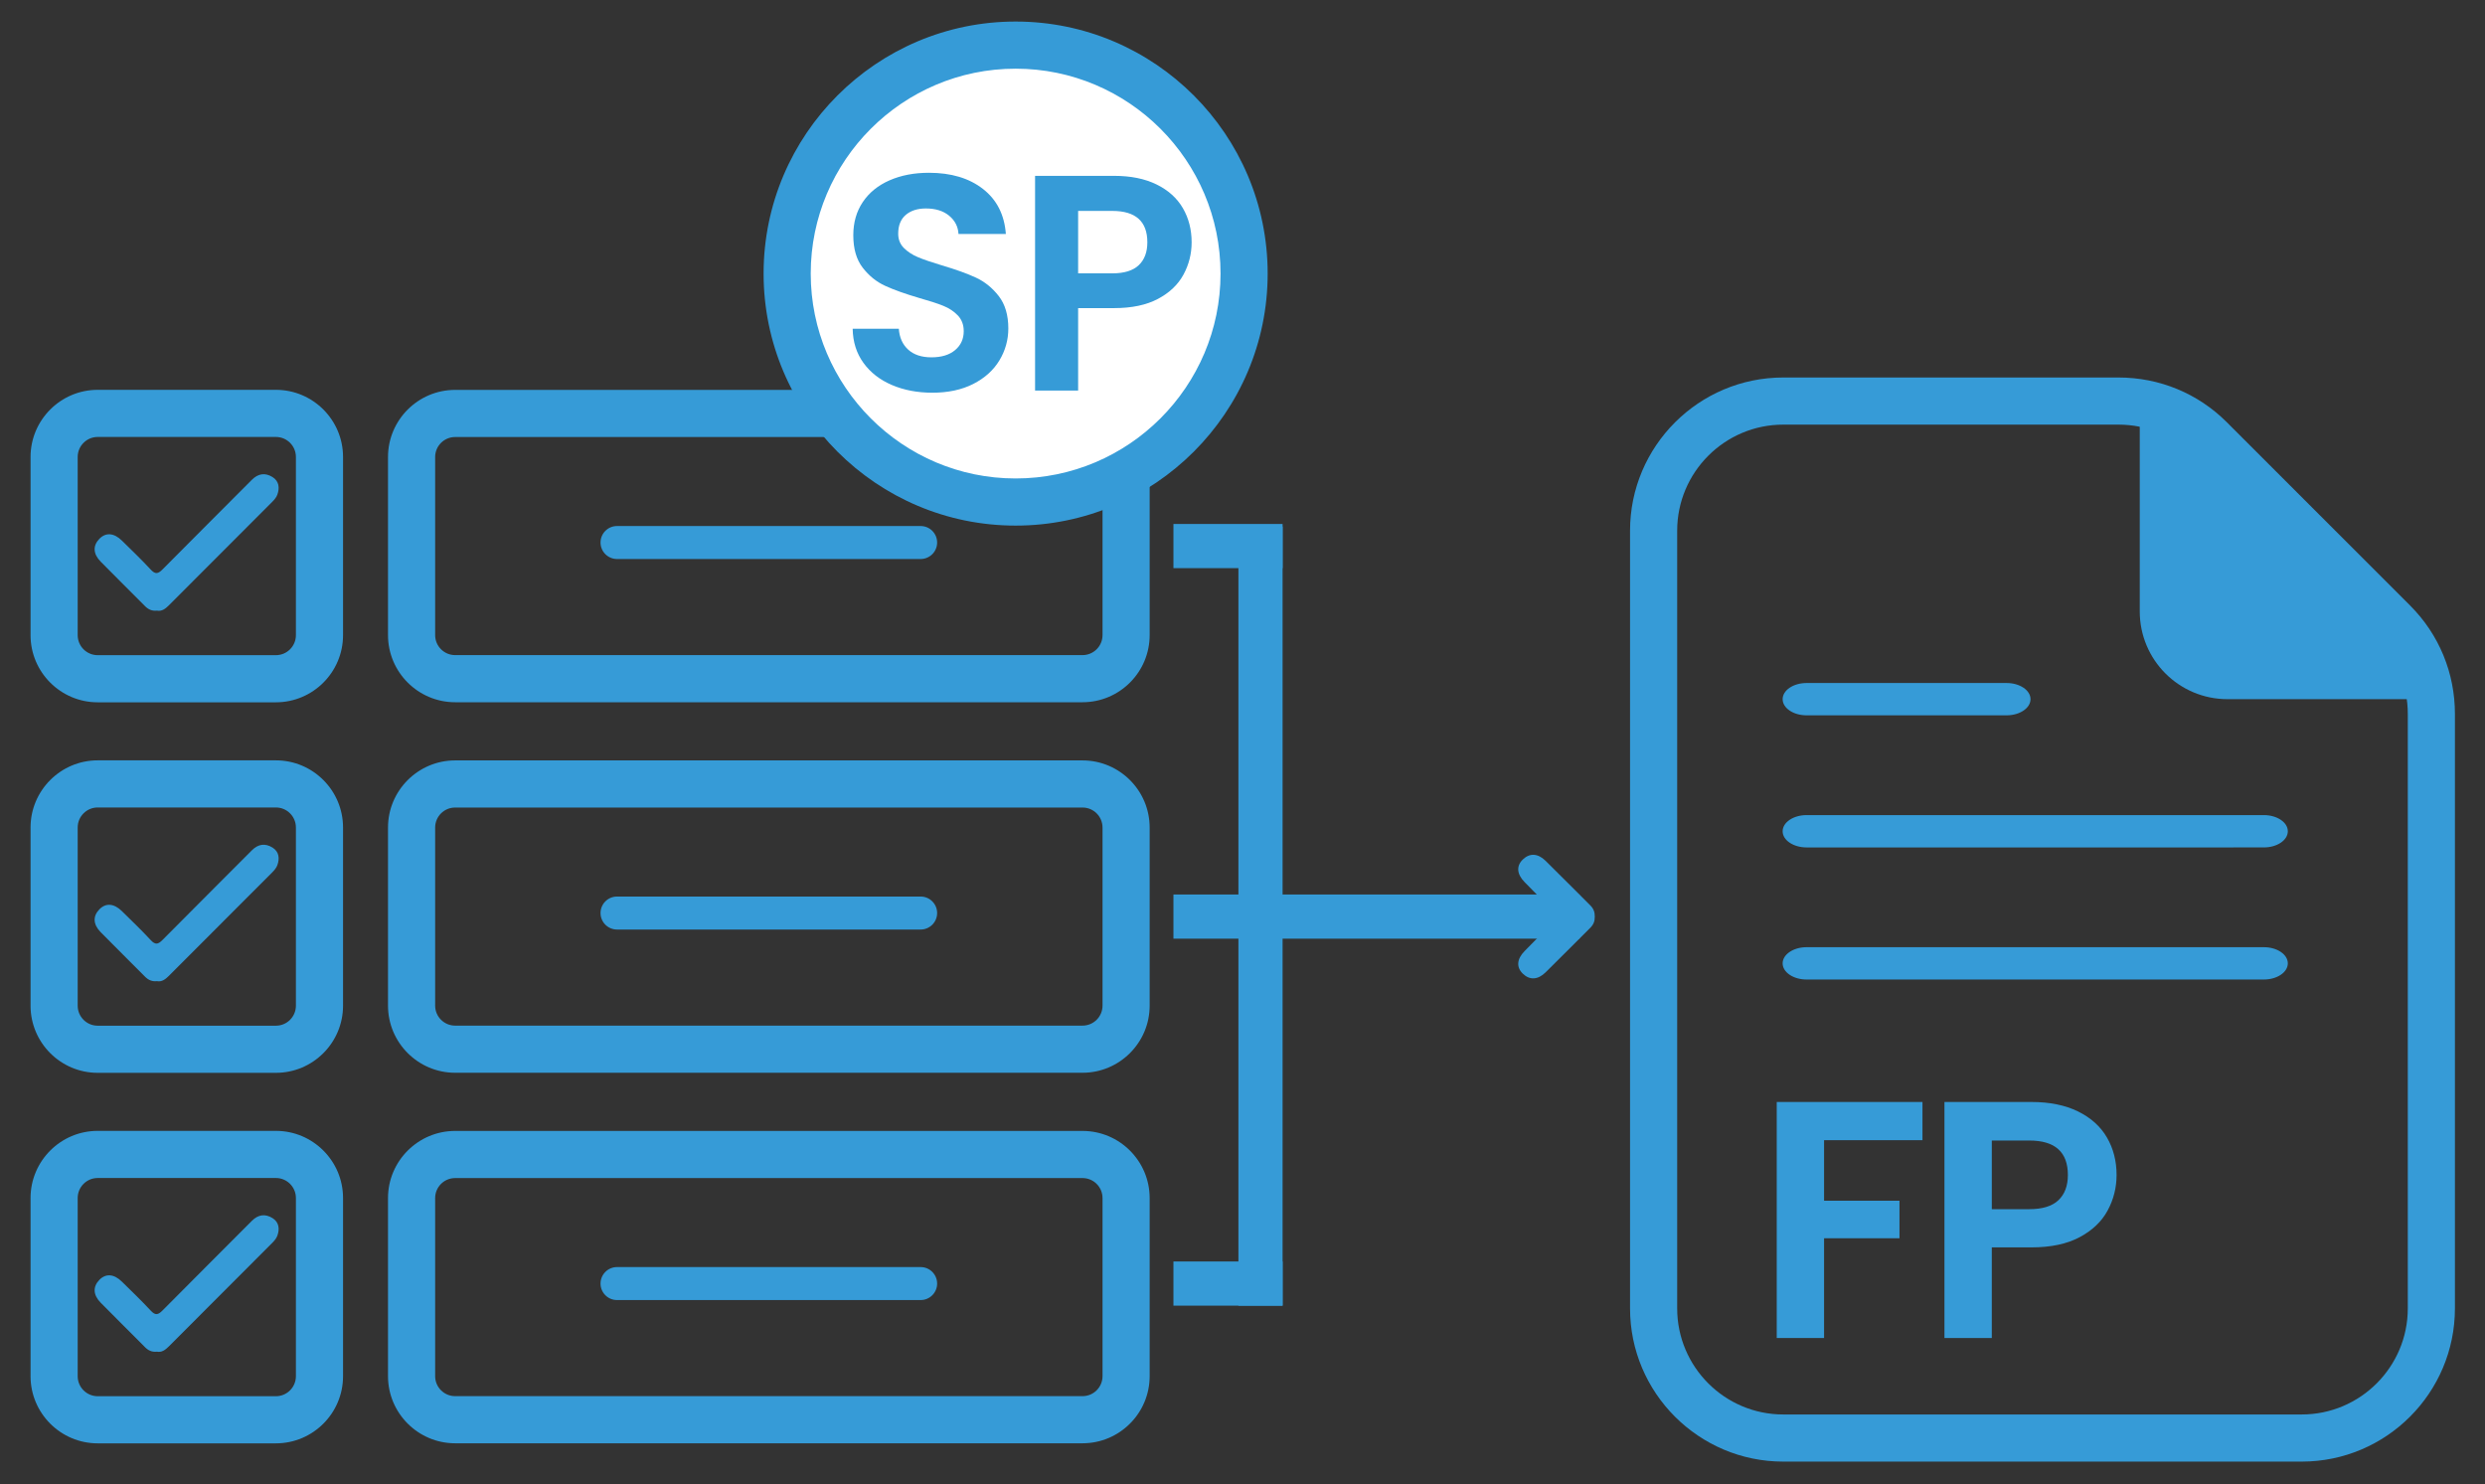 <?xml version="1.0" encoding="utf-8"?>
<!-- Generator: Adobe Illustrator 16.0.0, SVG Export Plug-In . SVG Version: 6.00 Build 0)  -->
<!DOCTYPE svg PUBLIC "-//W3C//DTD SVG 1.1//EN" "http://www.w3.org/Graphics/SVG/1.1/DTD/svg11.dtd">
<svg version="1.1" id="Layer_1" xmlns="http://www.w3.org/2000/svg" xmlns:xlink="http://www.w3.org/1999/xlink" x="0px" y="0px"
	 width="653px" height="390px" viewBox="0 0 653 390" style="enable-background:new 0 0 653 390;" xml:space="preserve">
<rect x="0" y="0" width="653" height="390" fill="#333333" stroke="none"/>
<style type="text/css">
<![CDATA[
	.st0{fill-rule:evenodd;clip-rule:evenodd;fill:#077196;}
	.st1{fill-rule:evenodd;clip-rule:evenodd;fill:#A79BA7;}
	.st2{fill-rule:evenodd;clip-rule:evenodd;fill:#DCE9FA;}
	.st3{fill-rule:evenodd;clip-rule:evenodd;fill:#4681E3;}
	.st4{fill-rule:evenodd;clip-rule:evenodd;fill:#ADDF92;}
	.st5{fill-rule:evenodd;clip-rule:evenodd;fill:#198FF0;}
	.st6{fill-rule:evenodd;clip-rule:evenodd;fill:#E9F5FD;}
	.st7{fill-rule:evenodd;clip-rule:evenodd;fill:#837683;}
	.st8{fill-rule:evenodd;clip-rule:evenodd;fill:#844AF6;}
	.st9{fill-rule:evenodd;clip-rule:evenodd;fill:#84EA75;}
	.st10{fill-rule:evenodd;clip-rule:evenodd;fill:#EBEEF0;}
	.st11{fill-rule:evenodd;clip-rule:evenodd;fill:#EBF3FE;}
	.st12{fill-rule:evenodd;clip-rule:evenodd;fill:#544554;}
	.st13{fill-rule:evenodd;clip-rule:evenodd;fill:#565F86;}
	.st14{fill-rule:evenodd;clip-rule:evenodd;fill:#5C648B;}
	.st15{fill-rule:evenodd;clip-rule:evenodd;fill:#C1C6C9;}
	.st16{fill:#369BD7;}
	.st17{fill-rule:evenodd;clip-rule:evenodd;fill:#FCAA18;}
	.st18{fill-rule:evenodd;clip-rule:evenodd;fill:#FDED93;}
	.st19{fill-rule:evenodd;clip-rule:evenodd;fill:#FDFEFE;}
	.st20{fill-rule:evenodd;clip-rule:evenodd;fill:#FEDA2C;}
	.st21{fill-rule:evenodd;clip-rule:evenodd;fill:#FEFEFE;}
	.st22{fill-rule:evenodd;clip-rule:evenodd;fill:#FFFFFF;}
	.st23{fill-rule:evenodd;clip-rule:evenodd;fill:#635563;}
	.st24{fill:#3C2415;}
	.st25{fill-rule:evenodd;clip-rule:evenodd;fill:#CBC3CB;}
	.st26{fill-rule:evenodd;clip-rule:evenodd;fill:#CBE1FE;}
	.st27{fill-rule:evenodd;clip-rule:evenodd;fill:#369BD7;}
	.st28{fill-rule:evenodd;clip-rule:evenodd;fill:#37A5FE;}
	.st29{fill-rule:evenodd;clip-rule:evenodd;fill:#00A651;}
	.st30{fill-rule:evenodd;clip-rule:evenodd;fill:#02B8E5;}
	.st31{fill-rule:evenodd;clip-rule:evenodd;fill:#03DAD9;}
]]>
</style>
<g>
	<g>
		<path class="st16" d="M284.461,114.842c2.904,0,5.258,2.354,5.258,5.258v46.795
			c0,2.904-2.354,5.257-5.258,5.257H119.604c-2.903,0-5.258-2.354-5.258-5.257
			v-46.795c0-2.904,2.354-5.258,5.258-5.258H284.461 M284.461,102.456H119.604
			c-9.729,0-17.645,7.915-17.645,17.644v46.795c0,9.729,7.916,17.643,17.645,17.643
			h164.857c9.729,0,17.644-7.915,17.644-17.643v-46.795
			C302.104,110.371,294.189,102.456,284.461,102.456L284.461,102.456z"/>
		<path class="st16" d="M72.497,114.825c2.905,0,5.261,2.355,5.261,5.261v46.823
			c0,2.905-2.355,5.26-5.261,5.26H25.675c-2.906,0-5.262-2.355-5.262-5.26
			v-46.823c0-2.906,2.355-5.261,5.262-5.261H72.497 M72.497,102.439H25.675
			c-9.73,0-17.647,7.917-17.647,17.647v46.823c0,9.73,7.917,17.646,17.647,17.646
			h46.822c9.731,0,17.646-7.917,17.646-17.646v-46.823
			C90.144,110.355,82.229,102.439,72.497,102.439L72.497,102.439z"/>
		<path class="st27" d="M41.259,160.465c-1.363,0.146-2.313-0.334-3.169-1.198
			c-3.867-3.905-7.787-7.758-11.64-11.678c-2.007-2.042-2.079-4.202-0.345-5.989
			c1.691-1.741,3.838-1.592,5.937,0.471c2.55,2.507,5.138,4.984,7.567,7.606
			c1.212,1.308,1.932,1.137,3.104-0.049C50.5,141.748,58.372,133.951,66.18,126.089
			c1.679-1.689,3.522-1.913,5.427-0.729c1.722,1.071,1.921,2.839,1.272,4.631
			c-0.254,0.705-0.805,1.348-1.349,1.893c-9.052,9.084-18.127,18.144-27.187,27.221
			C43.439,160.012,42.484,160.706,41.259,160.465z"/>
		<path class="st27" d="M246.258,142.565c0,2.395-1.94,4.335-4.336,4.335h-79.779
			c-2.396,0-4.335-1.94-4.335-4.335l0,0c0-2.394,1.939-4.334,4.335-4.334h79.779
			C244.317,138.231,246.258,140.171,246.258,142.565L246.258,142.565z"/>
	</g>
	<g>
		<path class="st16" d="M284.461,212.209c2.904,0,5.258,2.354,5.258,5.258v46.795
			c0,2.903-2.354,5.257-5.258,5.257H119.604c-2.903,0-5.258-2.354-5.258-5.257
			v-46.795c0-2.904,2.354-5.258,5.258-5.258H284.461 M284.461,199.823H119.604
			c-9.729,0-17.645,7.915-17.645,17.644v46.795c0,9.728,7.916,17.643,17.645,17.643
			h164.857c9.729,0,17.644-7.915,17.644-17.643v-46.795
			C302.104,207.738,294.189,199.823,284.461,199.823L284.461,199.823z"/>
		<path class="st16" d="M72.497,212.192c2.905,0,5.261,2.355,5.261,5.261v46.823
			c0,2.905-2.355,5.261-5.261,5.261H25.675c-2.906,0-5.262-2.356-5.262-5.261V217.453
			c0-2.905,2.355-5.261,5.262-5.261H72.497 M72.497,199.807H25.675
			c-9.73,0-17.647,7.917-17.647,17.646v46.823c0,9.73,7.917,17.647,17.647,17.647
			h46.822c9.731,0,17.646-7.917,17.646-17.647V217.453
			C90.144,207.723,82.229,199.807,72.497,199.807L72.497,199.807z"/>
		<path class="st27" d="M41.259,257.833c-1.363,0.146-2.313-0.335-3.169-1.198
			c-3.867-3.906-7.787-7.758-11.64-11.679c-2.007-2.042-2.079-4.202-0.345-5.989
			c1.691-1.741,3.838-1.593,5.937,0.471c2.55,2.508,5.138,4.984,7.567,7.606
			c1.212,1.308,1.932,1.138,3.104-0.049C50.5,239.115,58.372,231.318,66.18,223.457
			c1.679-1.69,3.522-1.913,5.427-0.729c1.722,1.071,1.921,2.839,1.272,4.631
			c-0.254,0.704-0.805,1.348-1.349,1.893c-9.052,9.084-18.127,18.144-27.187,27.221
			C43.439,257.379,42.484,258.073,41.259,257.833z"/>
		<path class="st27" d="M246.258,239.933c0,2.395-1.94,4.335-4.336,4.335h-79.779
			c-2.396,0-4.335-1.94-4.335-4.335l0,0c0-2.394,1.939-4.334,4.335-4.334h79.779
			C244.317,235.599,246.258,237.539,246.258,239.933L246.258,239.933z"/>
	</g>
	<g>
		<path class="st16" d="M284.461,309.577c2.904,0,5.258,2.354,5.258,5.257v46.795
			c0,2.904-2.354,5.258-5.258,5.258H119.604c-2.903,0-5.258-2.354-5.258-5.258
			v-46.795c0-2.904,2.354-5.257,5.258-5.257H284.461 M284.461,297.191H119.604
			c-9.729,0-17.645,7.915-17.645,17.644v46.795c0,9.729,7.916,17.644,17.645,17.644
			h164.857c9.729,0,17.644-7.916,17.644-17.644v-46.795
			C302.104,305.106,294.189,297.191,284.461,297.191L284.461,297.191z"/>
		<path class="st16" d="M72.497,309.56c2.905,0,5.261,2.355,5.261,5.261v46.823
			c0,2.905-2.355,5.26-5.261,5.26H25.675c-2.906,0-5.262-2.355-5.262-5.26
			v-46.823c0-2.905,2.355-5.261,5.262-5.261H72.497 M72.497,297.174H25.675
			c-9.73,0-17.647,7.916-17.647,17.646v46.823c0,9.729,7.917,17.646,17.647,17.646
			h46.822c9.731,0,17.646-7.917,17.646-17.646v-46.823
			C90.144,305.09,82.229,297.174,72.497,297.174L72.497,297.174z"/>
		<path class="st27" d="M41.259,355.201c-1.363,0.146-2.313-0.335-3.169-1.198
			c-3.867-3.906-7.787-7.758-11.64-11.679c-2.007-2.042-2.079-4.202-0.345-5.99
			c1.691-1.74,3.838-1.592,5.937,0.472c2.55,2.508,5.138,4.984,7.567,7.606
			c1.212,1.308,1.932,1.138,3.104-0.049C50.5,336.483,58.372,328.686,66.18,320.825
			c1.679-1.69,3.522-1.913,5.427-0.729c1.722,1.071,1.921,2.84,1.272,4.631
			c-0.254,0.704-0.805,1.348-1.349,1.893c-9.052,9.084-18.127,18.144-27.187,27.221
			C43.439,354.747,42.484,355.44,41.259,355.201z"/>
		<path class="st27" d="M246.258,337.301c0,2.395-1.94,4.335-4.336,4.335h-79.779
			c-2.396,0-4.335-1.94-4.335-4.335l0,0c0-2.394,1.939-4.335,4.335-4.335h79.779
			C244.317,332.966,246.258,334.907,246.258,337.301L246.258,337.301z"/>
	</g>
	<g>
		<g>
			<path class="st16" d="M604.843,384.085H468.594c-22.197,0-40.256-18.059-40.256-40.256
				V139.455c0-22.197,18.059-40.255,40.256-40.255h88.082
				c10.783,0,20.902,4.179,28.49,11.766l48.166,48.167
				c7.587,7.587,11.766,17.705,11.766,28.489v156.208
				C645.098,366.026,627.039,384.085,604.843,384.085z M468.594,111.585
				c-15.368,0-27.87,12.502-27.87,27.87v204.374
				c0,15.368,12.502,27.87,27.87,27.87h136.249
				c15.367,0,27.87-12.502,27.87-27.87V187.621c0-7.475-2.891-14.482-8.14-19.73
				l-48.166-48.167c-5.248-5.249-12.256-8.139-19.731-8.139H468.594z"/>
		</g>
	</g>
	<rect x="308.352" y="137.692" class="st16" width="28.684" height="11.609"/>
	<rect x="325.426" y="138.363" class="st16" width="11.609" height="204.742"/>
	<rect x="308.352" y="235.06" class="st16" width="106.716" height="11.609"/>
	<rect x="308.352" y="331.497" class="st16" width="28.684" height="11.609"/>
	<g>
		<path class="st27" d="M419.022,240.711c0.146,1.363-0.335,2.314-1.198,3.169
			c-3.906,3.867-7.759,7.787-11.679,11.64c-2.042,2.006-4.202,2.079-5.989,0.345
			c-1.741-1.691-1.592-3.838,0.471-5.937c2.508-2.55,4.984-5.137,7.607-7.567
			c0.653-0.606,0.938-1.089,0.91-1.566"/>
		<path class="st27" d="M419.022,241.017c0.146-1.363-0.335-2.313-1.198-3.168
			c-3.906-3.867-7.759-7.787-11.679-11.64c-2.042-2.007-4.202-2.079-5.989-0.345
			c-1.741,1.691-1.592,3.838,0.471,5.937c2.508,2.55,4.984,5.137,7.607,7.567
			c0.653,0.606,0.938,1.089,0.91,1.566"/>
	</g>
	<path class="st16" d="M643.053,183.731h-57.695c-12.766,0-23.08-10.313-23.08-23.079v-57.697"
		/>
	<g>
		<circle class="st22" cx="266.884" cy="71.89" r="60.037"/>
		<path class="st16" d="M266.883,138.12c-36.519,0-66.229-29.71-66.229-66.23
			c0-36.519,29.711-66.229,66.229-66.229c36.521,0,66.23,29.71,66.23,66.229
			C333.113,108.409,303.403,138.12,266.883,138.12z M266.883,18.046
			c-29.689,0-53.844,24.154-53.844,53.843c0,29.689,24.154,53.844,53.844,53.844
			s53.845-24.154,53.845-53.844C320.728,42.201,296.572,18.046,266.883,18.046z"/>
	</g>
	<g>
		<path class="st16" d="M234.369,101.173c-3.152-1.346-5.646-3.286-7.477-5.82
			c-1.833-2.532-2.776-5.522-2.829-8.972H236.188
			c0.161,2.317,0.982,4.15,2.466,5.497c1.48,1.347,3.516,2.021,6.102,2.021
			c2.64,0,4.715-0.633,6.224-1.899c1.508-1.266,2.264-2.923,2.264-4.971
			c0-1.67-0.513-3.044-1.535-4.123c-1.025-1.078-2.305-1.926-3.84-2.546
			c-1.536-0.619-3.651-1.306-6.345-2.062c-3.665-1.077-6.642-2.142-8.932-3.192
			c-2.291-1.051-4.258-2.64-5.9-4.769c-1.645-2.128-2.465-4.971-2.465-8.527
			c0-3.34,0.834-6.25,2.505-8.729c1.67-2.478,4.014-4.377,7.032-5.698
			c3.018-1.32,6.466-1.98,10.346-1.98c5.82,0,10.548,1.415,14.186,4.244
			c3.637,2.829,5.644,6.777,6.021,11.841h-12.446
			c-0.108-1.939-0.93-3.542-2.466-4.809c-1.535-1.266-3.569-1.899-6.103-1.899
			c-2.21,0-3.974,0.566-5.294,1.697c-1.32,1.132-1.98,2.776-1.98,4.931
			c0,1.509,0.498,2.762,1.495,3.759c0.997,0.997,2.235,1.806,3.719,2.424
			c1.481,0.62,3.569,1.333,6.265,2.142c3.663,1.079,6.654,2.156,8.972,3.233
			c2.315,1.079,4.31,2.695,5.981,4.85c1.669,2.156,2.505,4.985,2.505,8.487
			c0,3.019-0.782,5.82-2.344,8.406c-1.563,2.586-3.854,4.647-6.87,6.184
			c-3.019,1.536-6.602,2.303-10.75,2.303
			C241.063,103.194,237.521,102.521,234.369,101.173z"/>
		<path class="st16" d="M310.993,72.156c-1.429,2.641-3.665,4.769-6.71,6.385
			c-3.044,1.617-6.883,2.425-11.517,2.425h-9.457v21.662h-11.316V46.211h20.773
			c4.364,0,8.082,0.755,11.153,2.263c3.072,1.509,5.375,3.583,6.911,6.224
			c1.536,2.641,2.304,5.631,2.304,8.972
			C313.135,66.688,312.42,69.517,310.993,72.156z M299.232,69.691
			c1.508-1.427,2.264-3.435,2.264-6.021c0-5.496-3.072-8.245-9.215-8.245h-8.972
			v16.408h8.972C295.405,71.833,297.723,71.12,299.232,69.691z"/>
	</g>
	<g>
		<path class="st16" d="M505.181,289.583v10.042h-25.856v15.906h19.814v9.863h-19.814v26.213
			h-12.44v-62.023H505.181z"/>
		<path class="st16" d="M553.833,318.107c-1.571,2.903-4.029,5.242-7.376,7.019
			c-3.348,1.777-7.569,2.666-12.663,2.666h-10.396v23.814h-12.441v-62.023h22.837
			c4.799,0,8.886,0.83,12.263,2.488c3.376,1.66,5.91,3.94,7.598,6.842
			c1.688,2.903,2.532,6.191,2.532,9.863
			C556.187,312.095,555.401,315.205,553.833,318.107z M540.904,315.396
			c1.656-1.569,2.486-3.777,2.486-6.62c0-6.042-3.377-9.063-10.129-9.063h-9.863
			v18.038h9.863C536.695,317.751,539.245,316.967,540.904,315.396z"/>
	</g>
	<path class="st27" d="M533.572,183.731c0,2.347-2.822,4.249-6.304,4.249h-52.529
		c-3.481,0-6.304-1.901-6.304-4.249l0,0c0-2.347,2.822-4.249,6.304-4.249h52.529
		C530.75,179.482,533.572,181.384,533.572,183.731L533.572,183.731z"/>
	<path class="st27" d="M601.186,218.442c0,2.347-2.822,4.249-6.304,4.249H474.739
		c-3.481,0-6.304-1.901-6.304-4.249l0,0c0-2.347,2.822-4.249,6.304-4.249h120.143
		C598.363,214.194,601.186,216.096,601.186,218.442L601.186,218.442z"/>
	<path class="st27" d="M601.186,253.154c0,2.347-2.822,4.249-6.304,4.249H474.739
		c-3.481,0-6.304-1.901-6.304-4.249l0,0c0-2.346,2.822-4.249,6.304-4.249h120.143
		C598.363,248.905,601.186,250.808,601.186,253.154L601.186,253.154z"/>
</g>
</svg>
